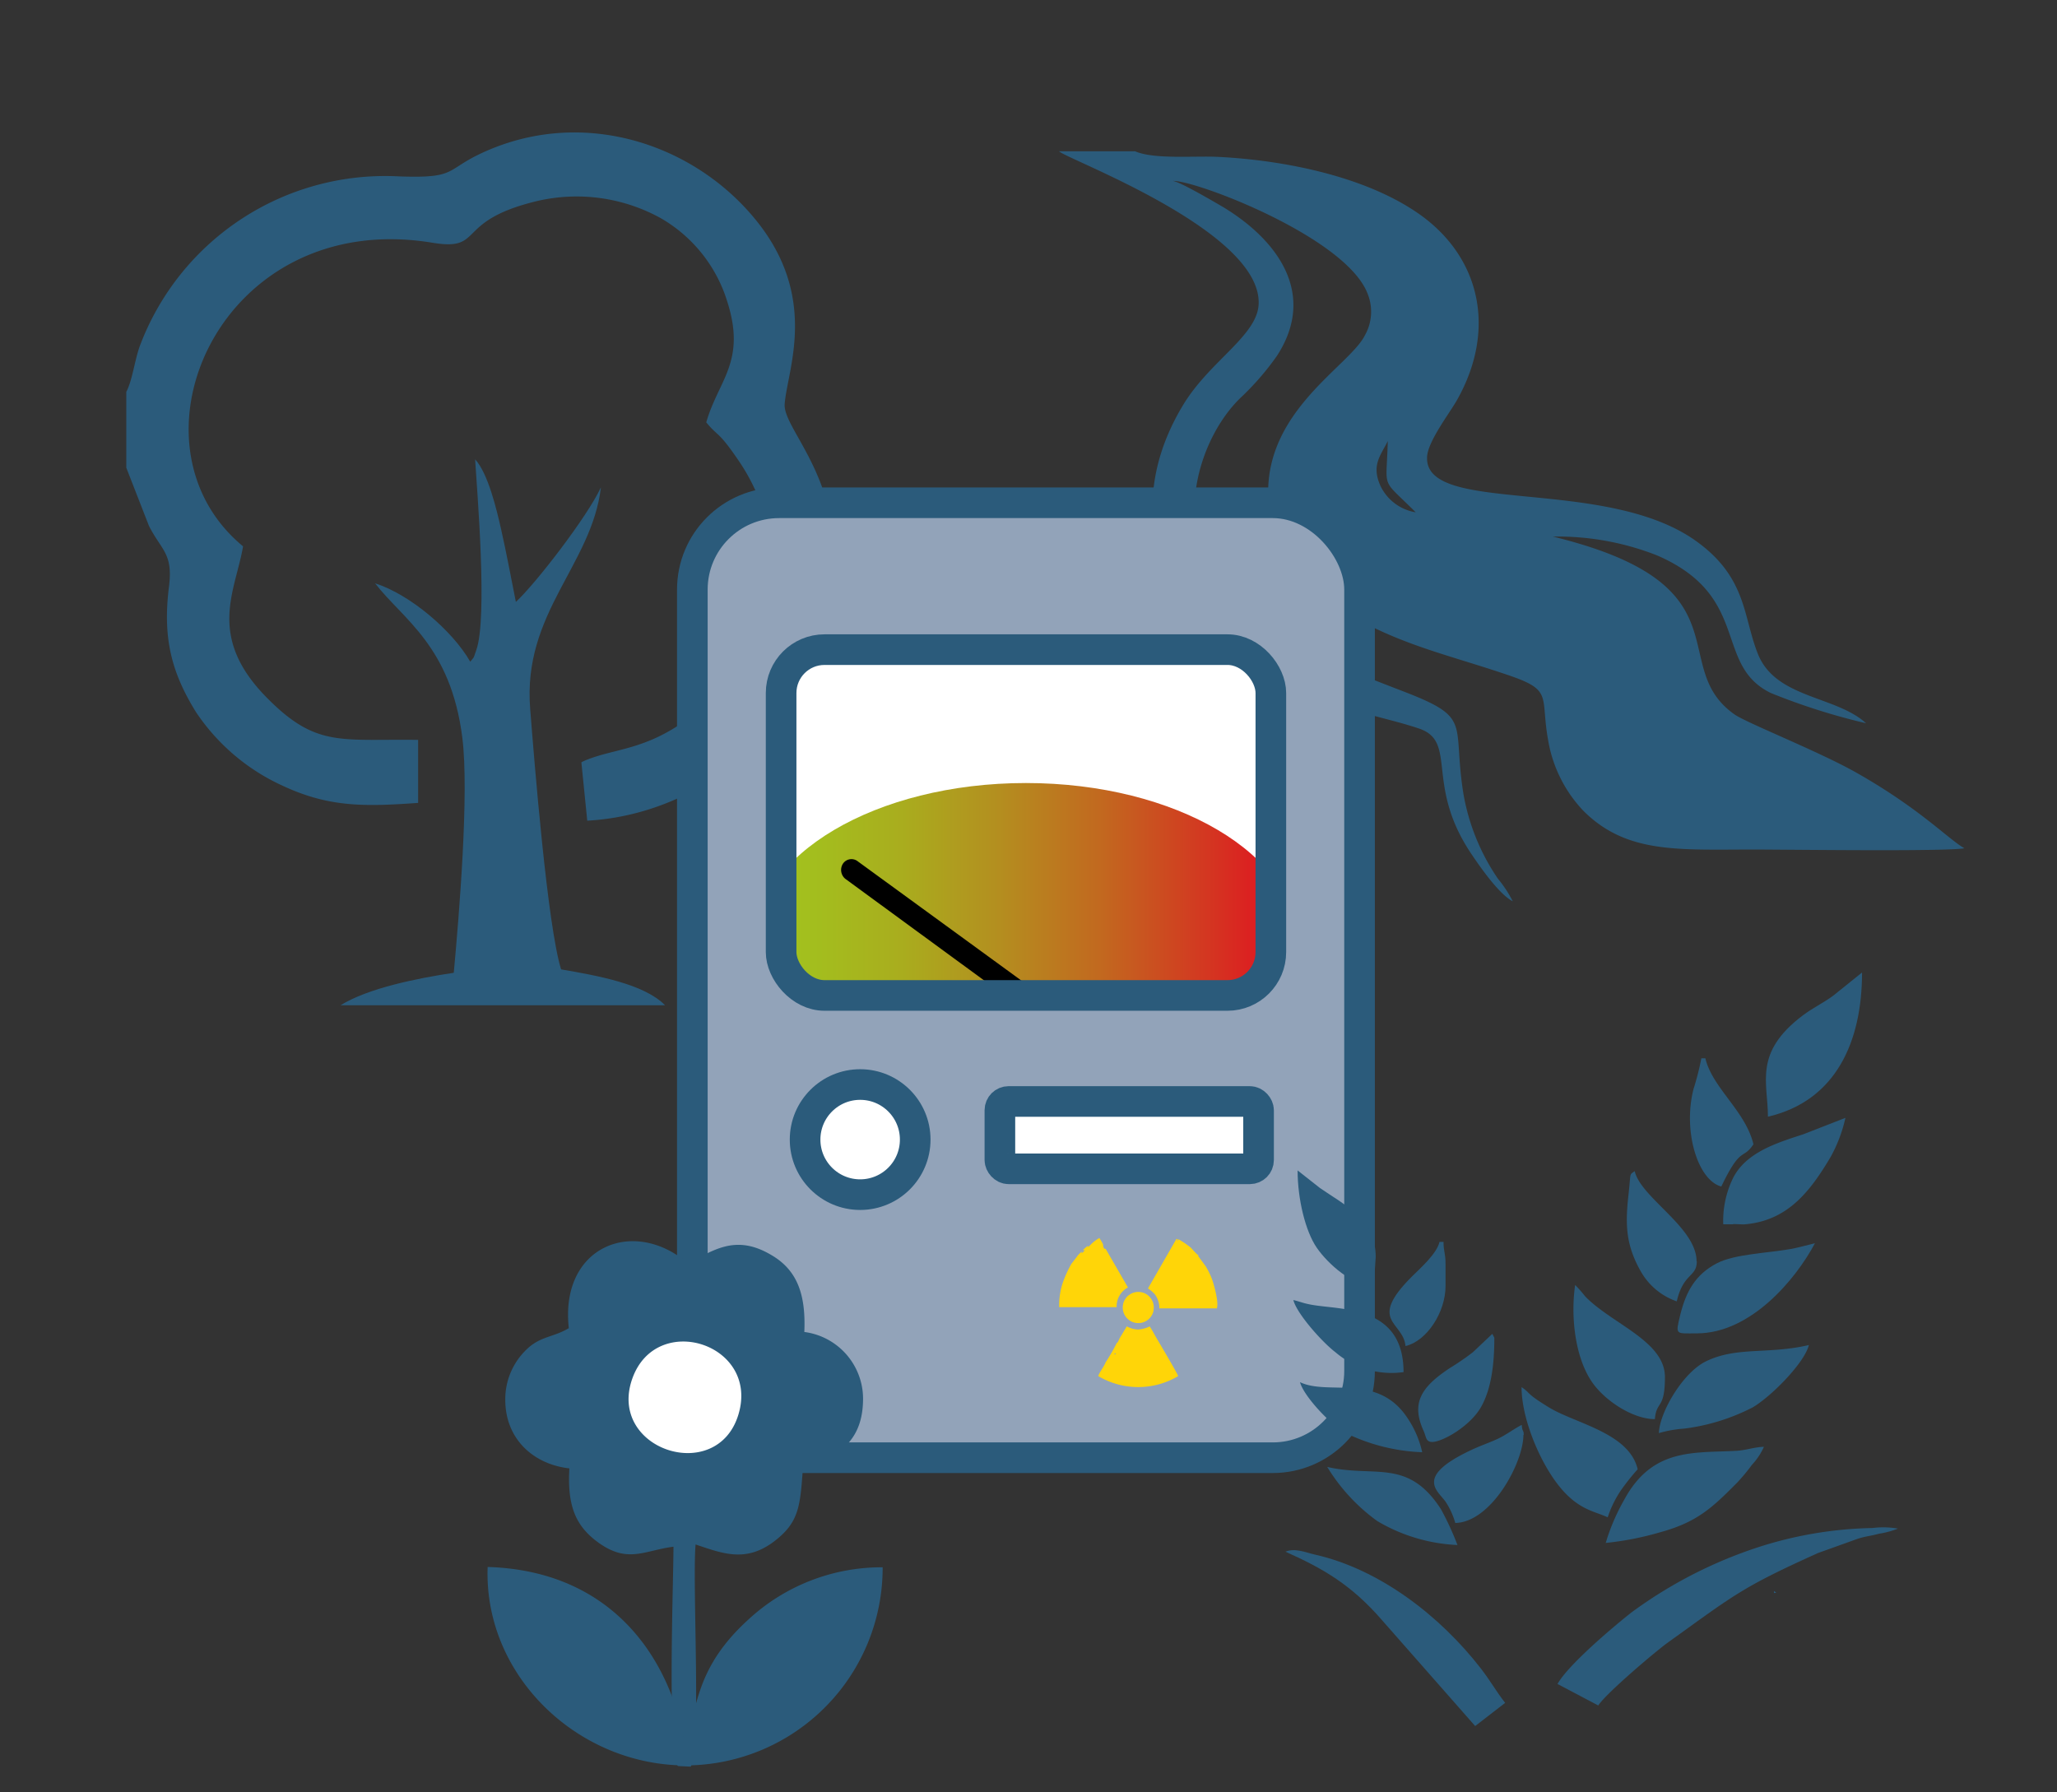 <?xml version="1.0" encoding="UTF-8"?>
<svg xmlns="http://www.w3.org/2000/svg" xmlns:xlink="http://www.w3.org/1999/xlink" id="a" viewBox="0 0 266 231.77">
  <rect x="0" y="0" width="266" height="231.77" fill="#333333" stroke="none"/>
  <defs>
    <style>.cls-1,.cls-8{fill:none;}.cls-2{fill:#2b5b7b;}.cls-10,.cls-2,.cls-7{fill-rule:evenodd;}.cls-3{fill:#92a3b9;}.cls-11,.cls-3,.cls-8,.cls-9{stroke:#2b5b7b;}.cls-11,.cls-3,.cls-8{stroke-miterlimit:22.93;stroke-width:3.96px;}.cls-11,.cls-4,.cls-9{fill:#fff;}.cls-5{clip-path:url(#clip-path);}.cls-6{fill:url(#Unbenannter_Verlauf);}.cls-9{stroke-miterlimit:22.93;stroke-width:3.96px;}.cls-10{fill:#ffd508;}</style>
    <clipPath id="clip-path">
      <rect class="cls-1" x="101.01" y="84.01" width="63.33" height="44.72" rx="5.61"></rect>
    </clipPath>
    <linearGradient id="Unbenannter_Verlauf" x1="97.6" y1="112.04" x2="167.74" y2="112.04" gradientTransform="matrix(1, 0, 0, -1, 0, 234)" gradientUnits="userSpaceOnUse">
      <stop offset="0" stop-color="#a1c51e"></stop>
      <stop offset="0.11" stop-color="#a3be1e"></stop>
      <stop offset="0.27" stop-color="#a9ad1e"></stop>
      <stop offset="0.44" stop-color="#b3901f"></stop>
      <stop offset="0.64" stop-color="#c2681f"></stop>
      <stop offset="0.84" stop-color="#d43521"></stop>
      <stop offset="1" stop-color="#e40a22"></stop>
    </linearGradient>
  </defs>
  <g id="b">
    <path class="cls-2" d="M183.07,66.25a6.15,6.15,0,0,1-4.55-3.4c-1.21-2.69,0-3.91.94-5.81-.16,6.53-1,4.59,3.61,9.21Zm70.87,43.4h0c-2.17-1.3-5.73-5.1-13.83-9.7-4.9-2.78-14.21-6.44-15.81-7.56-8.92-6.29,2.06-16.77-23.49-23a35.06,35.06,0,0,1,13.51,2.45C226.51,77.15,221.54,86,229,89.62a82.8,82.8,0,0,0,12.31,3.91c-3.94-3.59-11.72-3.2-14-9-1.93-4.81-1.38-9.89-8.09-14.64-11.77-8.31-34.86-3.27-34.68-10.7,0-2,2.92-5.76,3.88-7.47,5.1-9.05,3-18.23-4.51-23.76-6.82-5-17.44-7.22-26.33-7.67-3.13-.16-8.34.35-10.8-.73h-9.84c.92,1,26.27,10.31,25.82,19.79-.19,4.07-6.32,7.33-9.75,13-3.09,5.09-5.06,11.5-3.33,18.63,2.78,11.51,13.31,16.81,25.05,20.72,2.8.93,6,1.57,8.82,2.53,4.93,1.71.73,7.21,6.64,16.08,1.28,1.92,3.73,5.39,5.43,6.24a15.69,15.69,0,0,0-1.92-2.92,27.83,27.83,0,0,1-4.48-11.11c-1.42-9.06,1.19-9.64-7.46-13-10.87-4.2-20.18-7.66-25.18-15.71-4.38-7-1.41-17.2,3.76-22.29A35.22,35.22,0,0,0,165.14,46c5.21-8.05,0-15-6.95-19.21-1-.58-5.75-3.39-6.56-3.39,2.71-.2,22.41,7.22,25.22,14.58a6.19,6.19,0,0,1-.36,5.4c-2,4-13.23,9.89-12.46,21.35.55,8.18,6.25,12.48,11.59,15.4,6.46,3.53,12.48,4.79,19.66,7.26,5.58,1.92,3.88,2.69,4.93,8.41a17.43,17.43,0,0,0,4.55,9.06c5.58,5.57,12.28,5,22,5,4.32,0,24.76.28,27.26-.16Z"></path>
    <path class="cls-2" d="M16.33,50.61v9.87L19.26,68c1.6,3.17,3.12,3.52,2.6,7.8C21,82.53,22.2,87,25.34,92.08a26.85,26.85,0,0,0,11.23,9.54c6,2.8,10.61,2.7,17.5,2.21V95.68c-10-.14-13.15,1-19.45-5.34-8-8-4.16-13.9-3.19-19.69-16.16-13.33-3-43.79,24.49-39.26C62.65,32.5,58.76,28.7,69,26.11a22.49,22.49,0,0,1,16.44,2.1,18.81,18.81,0,0,1,8.63,10.87c2.44,7.71-1.2,10.12-2.74,15.54,1.58,1.93,1.5,1,4.22,5,7.74,11.44,4.33,25.21-6.37,33.18-5.76,4.29-9.61,3.92-13.53,5.55a5,5,0,0,0-.47.23l.76,7.55c16.43-.91,30.47-14.44,31.94-30.59,1.24-13.62-6.66-20-6.41-23.3.34-4.48,4.55-13.92-4-24.12-7.87-9.42-21.51-14-34-8.84-6.23,2.57-3.82,3.82-11.88,3.53a33.89,33.89,0,0,0-33.4,21.65c-.76,1.91-1,4.5-1.83,6.17Z"></path>
    <path class="cls-2" d="M44,130H86c-2.69-2.76-8.78-3.84-13.44-4.64-1.76-5.61-3.46-26.8-4-33.7-1-12.41,7.95-18.56,9.15-28.64-1.76,3.81-8.46,12.48-11,14.82-.63-3.14-1.22-6.36-1.92-9.44-.56-2.47-1.66-7.16-3.35-9,.25,4.09,1.64,20.51.15,24.67-.46,1.29-.16.71-.78,1.5-2.29-4-7.75-8.68-12.31-10.14,3.62,4.69,9.8,8.09,11.29,20,.89,7.14-.42,22.88-1.11,30.37-4.81.72-11.1,2-14.66,4.21Z"></path>
    <rect class="cls-3" x="89.53" y="65.02" width="86.28" height="123.49" rx="11.22"></rect>
    <rect class="cls-4" x="101.01" y="84.01" width="63.33" height="44.72" rx="5.61"></rect>
    <g class="cls-5">
      <ellipse class="cls-6" cx="132.67" cy="121.96" rx="35.07" ry="20.7"></ellipse>
      <path class="cls-7" d="M109,111.7h0a1.32,1.32,0,0,1,1.94-.3L133.72,128A1.49,1.49,0,0,1,134,130h0a1.32,1.32,0,0,1-1.94.3L109.3,113.64A1.49,1.49,0,0,1,109,111.7Z"></path>
    </g>
    <rect class="cls-8" x="101.01" y="84.01" width="63.33" height="44.72" rx="5.61"></rect>
    <circle class="cls-9" cx="111.23" cy="147.37" r="7.12"></circle>
    <path class="cls-10" d="M155,162.38c-.08-.1,0-.08-.15-.13a8,8,0,0,1-.71-.75c-.06,0,0,0-.12-.13a11.75,11.75,0,0,0-1.64-1.12v.11c-.25.09-.08,0-.27.17l.23-.3,0,0h-.22l-3.67,6.39a0,0,0,0,1,0,0,6.15,6.15,0,0,1,.56.43c.1.11.13.12.25.24a2.91,2.91,0,0,1,.66,1.91h7.43c.3-.74-.4-3.23-.67-3.91a10.06,10.06,0,0,0-.77-1.54l-1-1.36Z"></path>
    <path class="cls-10" d="M144.26,175c0,.21.07.12-.14.15,0-.12,0-.11.14-.15Zm.47-1.84c0,.11-.09.19-.13.28s0,.12-.18.22a24,24,0,0,1-1.32,2.32l-.13.19c-.14.47-.87,1.38-.94,1.79a10.12,10.12,0,0,0,10.32,0c0-.2-2.44-4.32-2.75-4.84s-.59-1.09-.93-1.59a3.89,3.89,0,0,1-1.5.4,3.2,3.2,0,0,1-1.46-.41l-1,1.67Z"></path>
    <path class="cls-10" d="M141,161s0,0,0,0l0,0s0,0,0,0l-.28.25c-.06-.08-.16.17,0-.14-.15.06-.07,0-.19.11l-.06.05c-.08.06,0,0-.09.06s-.09.13-.25.21l-.1.19a.73.73,0,0,1,.25-.08l0,0c-.18.24-.06.15-.31.33l-.12.09c0-.22,0,0,.09-.26a3.46,3.46,0,0,0-.58.57c-.07.08-.1.13-.16.21l-.69.9-.07.14a14.61,14.61,0,0,0-1.06,2.41,9.3,9.3,0,0,0-.41,3l7.43,0a2.76,2.76,0,0,1,1.46-2.55l-2.89-5c-.24,0-.1,0-.16,0a.83.83,0,0,1-.16-.55,6.17,6.17,0,0,0-.49-.84A4.85,4.85,0,0,0,141,161Z"></path>
    <path class="cls-10" d="M149.16,169.47a2,2,0,0,0-3.16-2,1.66,1.66,0,0,0-.49.53,1.74,1.74,0,0,0-.28.68,2,2,0,0,0,3.94.82Z"></path>
    <rect class="cls-11" x="129.3" y="142.44" width="33.45" height="8.71" rx="1.13"></rect>
    <ellipse class="cls-4" cx="91.15" cy="181.76" rx="12" ry="13.47"></ellipse>
    <path class="cls-2" d="M95.49,182.92c-2.76,9.17-17,4.57-13.72-4.65,3.12-8.75,16.47-4.49,13.72,4.65ZM73.58,171.74c-2.14,1.29-3.81,1-5.72,3a8.89,8.89,0,0,0-2.52,6.15c-.06,5.18,3.64,8.48,8.29,9-.27,4.6.68,7.25,3.46,9.38,4,3.05,6.13,1.24,10,.75,0,4.63-.81,26,.56,28.36l1.67.08c1.41-2.63.18-23.56.63-28.73,3.42,1.14,6.42,2.37,10.05-.32,3.35-2.49,3.47-4.64,3.82-9.45,4-1.42,7.63-3.12,7.78-8.71a8.72,8.72,0,0,0-7.59-9c.22-5-1-8.09-4.35-10-4.69-2.75-7.57-.39-10.73,1.1-7-6-16.57-2.17-15.37,8.44Z"></path>
    <path class="cls-2" d="M63.06,202.64c-.52,14.15,11.8,25.78,25.84,25.66a25.55,25.55,0,0,0,25.24-25.62,25.36,25.36,0,0,0-17.3,6.7c-7.15,6.47-6.47,11.65-8.32,15.67C86,212.36,77.5,203.06,63.06,202.64Z"></path>
    <path class="cls-2" d="M245.45,197.67a11.29,11.29,0,0,1-2.48.67c-1.05.29-1.64.31-2.68.63l-5.18,1.86c-9.9,4.46-10.83,5.41-19.43,11.58-1.51,1.08-8,6.57-9,8.14l-5.27-2.78c1.39-2.5,7.29-7.47,9.6-9.28a58,58,0,0,1,16.21-8.36,51,51,0,0,1,14.94-2.53,11,11,0,0,1,3.28.08Z"></path>
    <path class="cls-2" d="M166.21,200.67c1.24-.53,2.61.09,3.83.37,8.36,1.88,16.19,7.93,21.45,14.72,1.31,1.69,2,3,3.15,4.45l-3.88,3-12-13.64c-4-4.63-7.66-6.73-12.56-8.92Z"></path>
    <path class="cls-2" d="M207.64,199.54a26.68,26.68,0,0,1,2.41-5.62c3.64-6.71,9-6,14.43-6.3,1.29-.06,2.37-.49,3.62-.52a8.46,8.46,0,0,1-1.55,2.33,24.85,24.85,0,0,1-1.88,2.27c-3.32,3.36-5.26,5.17-10.09,6.48a38.71,38.71,0,0,1-6.94,1.35Z"></path>
    <path class="cls-2" d="M228.62,144.41c0-4.4-1.9-8.27,4.51-13.1,1.33-1,2.61-1.58,3.93-2.55l3.73-3c0,9-3.41,16.61-12.17,18.65Z"></path>
    <path class="cls-2" d="M211.78,190a29.38,29.38,0,0,0-2.18,2.74,14,14,0,0,0-1.7,3.48c-1.66-.8-3.78-.91-6.3-4.06s-4.84-8.73-4.84-12.78c1.22.82.49.77,3.57,2.64,3.42,2.08,10.36,3.28,11.45,8Z"></path>
    <path class="cls-2" d="M214.52,185.33c.06-2.59,3-7.71,6-9.24,4-2,8.07-.91,13.39-2.15-.51,2.19-4.69,6.52-7.24,8.05a26.56,26.56,0,0,1-8.9,2.76,15.26,15.26,0,0,0-3.3.59Z"></path>
    <path class="cls-2" d="M215.3,178.08c0,4.24-1.1,3-1.3,5.44-2.85,0-6.49-2.39-8.14-4.81-2.24-3.28-2.75-8.6-2.17-12.54a18.35,18.35,0,0,1,1.31,1.49c3.47,3.57,10.3,5.77,10.3,10.42Z"></path>
    <path class="cls-2" d="M224.14,158.32h-1.3a12.63,12.63,0,0,1,1.28-6c1.73-3.4,5.91-4.59,9.11-5.65l5.41-2.11a18.85,18.85,0,0,1-1.92,5.07c-2.63,4.41-5.55,8.3-11.25,8.71l-1.34-.05Z"></path>
    <path class="cls-2" d="M219.42,172.43c-2.77,0-2.78.27-2.14-2.39.74-3,1.94-5.21,4.73-6.67,2.3-1.2,6.5-1.31,9.55-1.85,1.06-.19,2.08-.5,3.14-.75C232.22,165.45,226.39,172.43,219.42,172.43Z"></path>
    <path class="cls-2" d="M219.42,163.11c0,2.08-1.73,1.47-2.59,5.18a8.57,8.57,0,0,1-4.66-3.89c-2-3.52-2-6.23-1.56-10.1.3-2.77.06-2.32.78-2.85.8,3.45,8,7.28,8,11.66Z"></path>
    <path class="cls-2" d="M188.47,199.8a22.23,22.23,0,0,1-10.37-3.1,24.05,24.05,0,0,1-6.47-7c6.13,1.43,10.42-1.19,14.72,5.49A37.38,37.38,0,0,1,188.47,199.8Z"></path>
    <path class="cls-2" d="M177.9,162.54l-.26,3.89c-2.79-.23-5.89-2.94-7.36-5.07s-2.48-6.29-2.48-10l2.9,2.28C173.61,155.67,177.9,157.65,177.9,162.54Z"></path>
    <path class="cls-2" d="M197,185.55c0,3.61-4.14,11.29-8.81,11.4A9.87,9.87,0,0,0,187,194.3c-.91-1.45-4.37-3.25,3.39-6.85,1.14-.53,2.21-.88,3.28-1.38s2.06-1.26,3.11-1.81c.09,1,.26.62.26,1.3Z"></path>
    <path class="cls-2" d="M226.73,148c-1.38,2.06-1.58.1-4.14,5.44-3.06-.82-5-7.2-3.58-12.65a35.32,35.32,0,0,0,1-3.93h.52c.9,3.84,5.21,6.82,6.22,11.14Z"></path>
    <path class="cls-2" d="M193.24,173c0,3.46-.4,6.6-1.7,8.92-1.4,2.5-5,4.55-6.33,4.55-.85,0-.76-.64-1.13-1.46-1.65-3.64-.23-5.7,3.46-8.13a32.81,32.81,0,0,0,2.91-2l2.53-2.39S193.24,173,193.24,173Z"></path>
    <path class="cls-2" d="M183.91,187.8a24.65,24.65,0,0,1-9.93-2.5c-1.92-1.06-5.39-4.75-5.87-6.56,3.72,1.78,10.08-1.24,13.94,4.7a12.76,12.76,0,0,1,1.86,4.36Z"></path>
    <path class="cls-2" d="M181.49,177.44a11.15,11.15,0,0,1-8.81-2.58c-1.72-1.31-5-5-5.43-6.74.89.21,1.19.39,2.25.59,3.8.73,12,0,12,8.73Z"></path>
    <path class="cls-2" d="M186.93,163.45v2.85c0,3.44-2.45,7.14-5.18,7.77-.27-3.19-5-3.17.84-9,1.08-1.07,3.21-2.94,3.56-4.47h.52c0,1.31.26,1.41.26,2.85Z"></path>
    <polygon class="cls-2" points="229.4 206.01 229.4 205.75 229.7 205.97 229.4 206.01"></polygon>
    <polygon class="cls-2" points="185.36 211.45 185.1 211.45 185.32 211.15 185.36 211.45"></polygon>
  </g>
</svg>
